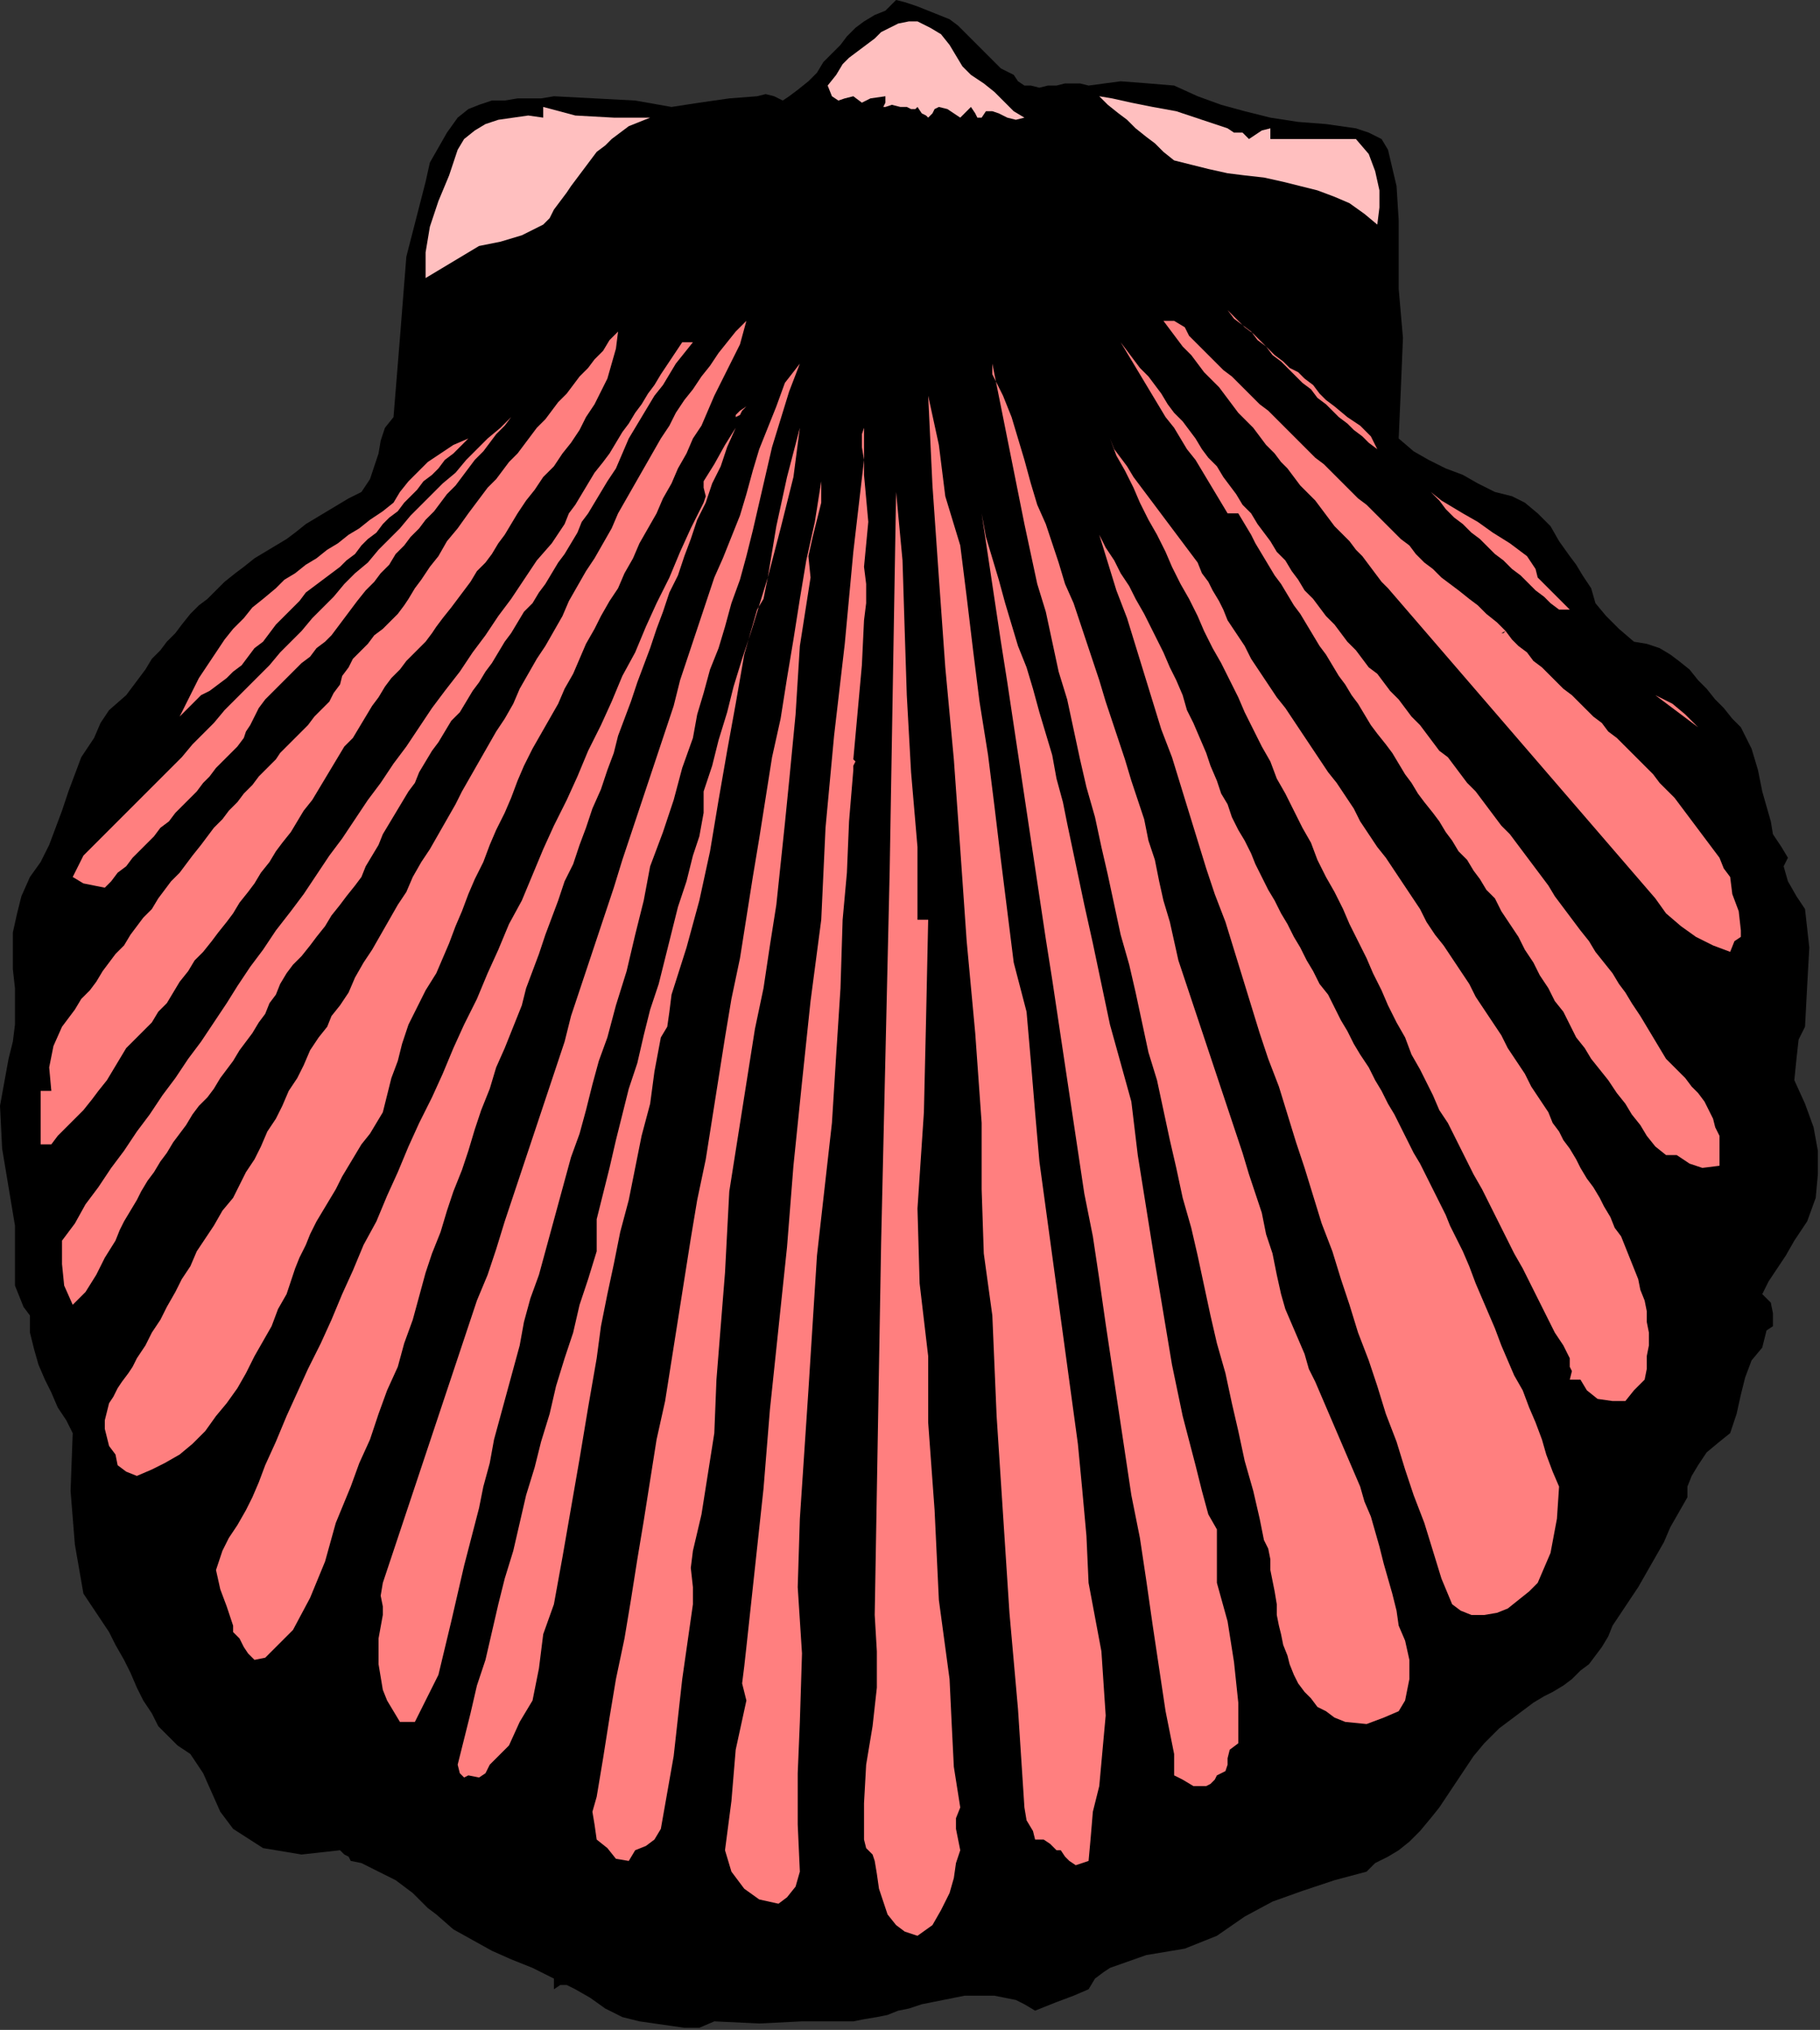 <?xml version="1.0" encoding="UTF-8" standalone="no"?>
<svg
   xmlns:dc="http://purl.org/dc/elements/1.1/"
   xmlns:cc="http://creativecommons.org/ns#"
   xmlns:rdf="http://www.w3.org/1999/02/22-rdf-syntax-ns#"
   xmlns:svg="http://www.w3.org/2000/svg"
   xmlns="http://www.w3.org/2000/svg"
   xmlns:sodipodi="http://sodipodi.sourceforge.net/DTD/sodipodi-0.dtd"
   xmlns:inkscape="http://www.inkscape.org/namespaces/inkscape"
   version="1.0"
   width="144.103mm"
   height="160.697mm"
   id="svg69"
   sodipodi:docname="ANSSG073.WMF">
  <rect width="100%" height="100%" fill="#333333" stroke="none"/>
  <sodipodi:namedview
     pagecolor="#ffffff"
     bordercolor="#666666"
     borderopacity="1"
     objecttolerance="10"
     gridtolerance="10"
     guidetolerance="10"
     inkscape:pageopacity="0"
     inkscape:pageshadow="2"
     inkscape:window-width="640"
     inkscape:window-height="480"
     id="namedview71" />
  <defs
     id="defs3">
    <pattern
       id="WMFhbasepattern"
       patternUnits="userSpaceOnUse"
       width="6"
       height="6"
       x="0"
       y="0" />
  </defs>
  <path
     style="fill:#000000;fill-rule:evenodd;fill-opacity:1;stroke:none;"
     d="  M 277.76,3.2   L 277.76,3.2   L 280.96,4.48   L 284.16,5.76   L 286.72,7.68   L 289.28,10.24   L 291.84,12.8   L 294.4,15.36   L 296.96,17.92   L 299.52,20.48   L 303.36,22.4   L 303.36,22.4   L 304.64,24.32   L 306.56,25.6   L 308.48,25.6   L 311.04,26.24   L 313.6,25.6   L 316.16,25.6   L 318.72,24.96   L 321.28,24.96   L 323.2,24.96   L 325.76,25.6   L 325.76,25.6   L 335.36,24.32   L 343.68,24.96   L 351.36,25.6   L 351.36,25.6   L 358.4,28.8   L 365.44,31.36   L 372.48,33.28   L 380.16,35.2   L 380.16,35.2   L 388.48,36.48   L 396.8,37.12   L 405.76,38.4   L 405.76,38.4   L 409.6,39.68   L 413.44,41.6   L 415.36,44.8   L 415.36,44.8   L 417.92,55.68   L 418.56,65.92   L 418.56,76.8   L 418.56,86.4   L 418.56,86.4   L 419.84,101.12   L 419.2,116.48   L 418.56,131.2   L 418.56,131.2   L 423.04,135.04   L 427.52,137.6   L 432.64,140.16   L 437.76,142.08   L 442.24,144.64   L 447.36,147.2   L 447.36,147.2   L 452.48,148.48   L 456.32,150.4   L 460.16,153.6   L 464,157.44   L 466.56,161.92   L 469.76,166.4   L 469.76,166.4   L 471.68,168.96   L 473.6,172.16   L 476.16,176   L 476.16,176   L 477.44,180.48   L 480.64,184.32   L 484.48,188.16   L 488.96,192   L 488.96,192   L 492.8,192.64   L 496.64,193.92   L 499.84,195.84   L 502.4,197.76   L 505.6,200.32   L 508.16,203.52   L 510.72,206.08   L 513.28,209.28   L 515.84,211.84   L 518.4,215.04   L 520.96,217.6   L 520.96,217.6   L 524.16,224   L 526.08,230.4   L 527.36,236.8   L 527.36,236.8   L 528.64,241.28   L 529.92,245.76   L 530.56,249.6   L 530.56,249.6   L 533.12,253.44   L 535.04,256.64   L 533.76,259.2   L 533.76,259.2   L 535.04,263.68   L 537.6,268.16   L 540.16,272   L 540.16,272   L 541.44,283.52   L 540.8,295.04   L 540.16,307.2   L 540.16,307.2   L 538.24,311.04   L 537.6,316.8   L 536.96,323.2   L 536.96,323.2   L 540.16,330.24   L 542.72,337.28   L 544,344.32   L 544,351.36   L 543.36,358.4   L 540.8,365.44   L 536.96,371.2   L 536.96,371.2   L 534.4,375.68   L 531.84,379.52   L 529.28,383.36   L 527.36,387.2   L 527.36,387.2   L 529.92,389.76   L 530.56,392.96   L 530.56,396.8   L 530.56,396.8   L 528.64,398.08   L 528,400.64   L 527.36,403.2   L 527.36,403.2   L 524.16,407.04   L 522.24,412.16   L 520.96,417.28   L 519.68,423.04   L 517.76,428.8   L 517.76,428.8   L 514.56,431.36   L 510.72,434.56   L 508.16,438.4   L 508.16,438.4   L 506.24,441.6   L 504.96,444.8   L 504.96,448   L 504.96,448   L 504.96,448   L 502.4,452.48   L 499.84,456.96   L 497.92,461.44   L 495.36,465.92   L 492.8,470.4   L 490.24,474.88   L 487.68,478.72   L 485.12,482.56   L 482.56,486.4   L 482.56,486.4   L 481.28,489.6   L 479.36,492.8   L 477.44,495.36   L 475.52,497.92   L 472.96,499.84   L 470.4,502.4   L 467.84,504.32   L 464.64,506.24   L 462.08,507.52   L 458.88,509.44   L 456.32,511.36   L 453.76,513.28   L 451.2,515.2   L 448.64,517.12   L 446.08,519.68   L 444.16,521.6   L 444.16,521.6   L 440.96,525.44   L 438.4,529.28   L 435.84,533.12   L 433.28,536.96   L 430.72,540.8   L 428.16,544   L 424.96,547.84   L 421.76,551.04   L 418.56,553.6   L 418.56,553.6   L 415.36,555.52   L 411.52,557.44   L 408.96,560   L 408.96,560   L 399.36,562.56   L 389.76,565.76   L 380.8,568.96   L 372.48,573.44   L 364.16,579.2   L 364.16,579.2   L 354.56,583.04   L 343.04,584.96   L 332.16,588.8   L 332.16,588.8   L 330.24,590.08   L 327.68,592   L 325.76,595.2   L 325.76,595.2   L 321.28,597.12   L 316.16,599.04   L 309.76,601.6   L 309.76,601.6   L 306.56,599.68   L 304,598.4   L 300.8,597.76   L 297.6,597.12   L 295.04,597.12   L 291.84,597.12   L 288.64,597.12   L 285.44,597.76   L 282.24,598.4   L 279.04,599.04   L 275.84,599.68   L 272,600.96   L 268.8,601.6   L 265.6,602.88   L 262.4,603.52   L 258.56,604.16   L 255.36,604.8   L 252.16,604.8   L 252.16,604.8   L 240,604.8   L 227.2,605.44   L 213.76,604.8   L 213.76,604.8   L 209.28,606.72   L 204.8,606.72   L 200.32,606.08   L 195.84,605.44   L 191.36,604.8   L 191.36,604.8   L 186.24,603.52   L 181.12,600.96   L 176.64,597.76   L 172.16,595.2   L 172.16,595.2   L 169.6,593.92   L 167.68,593.92   L 165.76,595.2   L 165.76,595.2   L 165.76,592   L 159.36,588.8   L 152.96,586.24   L 147.2,583.68   L 141.44,580.48   L 135.68,577.28   L 130.56,572.8   L 130.56,572.8   L 128,570.88   L 126.08,568.96   L 123.52,566.4   L 120.96,564.48   L 118.4,562.56   L 115.84,561.28   L 113.28,560   L 110.72,558.72   L 108.16,557.44   L 104.96,556.8   L 104.96,556.8   L 104.32,555.52   L 103.04,554.88   L 101.76,553.6   L 101.76,553.6   L 90.24,554.88   L 78.72,552.96   L 69.76,547.2   L 69.76,547.2   L 65.92,542.08   L 63.36,536.32   L 60.8,530.56   L 56.96,524.8   L 56.96,524.8   L 53.12,522.24   L 50.56,519.68   L 47.36,516.48   L 45.44,512.64   L 42.88,508.8   L 40.96,504.96   L 39.04,500.48   L 37.12,496.64   L 34.56,492.16   L 32.64,488.32   L 30.08,484.48   L 27.52,480.64   L 24.96,476.8   L 24.96,476.8   L 22.4,462.08   L 21.12,446.08   L 21.76,428.8   L 21.76,428.8   L 19.84,424.96   L 17.28,421.12   L 15.36,416.64   L 13.44,412.8   L 11.52,408.32   L 10.24,403.84   L 8.96,398.72   L 8.96,393.6   L 8.96,393.6   L 7.04,391.04   L 5.76,387.84   L 4.48,384.64   L 4.48,381.44   L 4.48,377.6   L 4.48,374.4   L 4.48,370.56   L 4.48,366.72   L 3.84,362.88   L 3.2,359.04   L 2.56,355.2   L 2.56,355.2   L 0.64,343.68   L 0,330.88   L 2.56,316.8   L 2.56,316.8   L 3.84,311.68   L 4.48,306.56   L 4.48,300.8   L 4.48,295.68   L 3.84,289.92   L 3.84,284.16   L 3.84,279.04   L 5.12,273.28   L 6.4,268.16   L 8.96,262.4   L 8.96,262.4   L 12.16,257.92   L 14.72,252.8   L 16.64,247.68   L 18.56,242.56   L 20.48,236.8   L 22.4,231.68   L 24.32,226.56   L 28.16,220.8   L 28.16,220.8   L 30.08,216.32   L 32.64,212.48   L 37.76,208   L 37.76,208   L 39.68,205.44   L 41.6,202.88   L 43.52,200.32   L 45.44,197.12   L 48,194.56   L 49.92,192   L 52.48,189.44   L 54.4,186.88   L 56.96,183.68   L 59.52,181.12   L 62.08,179.2   L 64.64,176.64   L 67.2,174.08   L 70.4,171.52   L 72.96,169.6   L 76.16,167.04   L 79.36,165.12   L 82.56,163.2   L 82.56,163.2   L 85.76,161.28   L 88.32,159.36   L 91.52,156.8   L 94.72,154.88   L 97.92,152.96   L 101.12,151.04   L 104.32,149.12   L 108.16,147.2   L 108.16,147.2   L 110.72,143.36   L 112,139.52   L 113.28,135.68   L 113.92,131.84   L 115.2,128   L 117.76,124.8   L 117.76,124.8   L 119.68,101.12   L 121.6,76.8   L 127.36,54.4   L 127.36,54.4   L 128.64,48.64   L 131.2,44.16   L 133.76,39.68   L 136.96,35.2   L 136.96,35.2   L 140.16,32.64   L 143.36,31.36   L 147.2,30.08   L 151.04,30.08   L 154.88,29.44   L 158.72,29.44   L 161.92,29.44   L 165.76,28.8   L 165.76,28.8   L 177.92,29.44   L 190.08,30.08   L 200.96,32   L 200.96,32   L 209.28,30.72   L 218.24,29.44   L 226.56,28.8   L 226.56,28.8   L 229.12,28.16   L 231.68,28.8   L 234.24,30.08   L 236.16,28.8   L 236.16,28.8   L 238.72,26.88   L 241.92,24.32   L 244.48,21.76   L 246.4,18.56   L 248.96,16   L 251.52,13.44   L 253.44,10.88   L 256,8.32   L 258.56,6.4   L 261.76,4.48   L 264.96,3.2   L 264.96,3.2   L 268.16,0   L 270.72,0.64   L 274.56,1.92   L 277.76,3.2  z "
     id="path5" />
  <path
     style="fill:#ffbfbf;fill-rule:evenodd;fill-opacity:1;stroke:none;"
     d="  M 290.56,22.4   L 294.4,24.96   L 297.6,27.52   L 300.16,30.08   L 303.36,33.28   L 306.56,35.2   L 306.56,35.2   L 304,35.84   L 301.44,35.2   L 298.88,33.92   L 296.96,33.28   L 295.04,33.28   L 293.76,35.2   L 293.76,35.2   L 292.48,35.2   L 291.84,33.92   L 290.56,32   L 290.56,32   L 287.36,35.2   L 285.44,33.92   L 283.52,32.64   L 280.96,32   L 280.96,32   L 279.68,32.64   L 279.04,33.92   L 277.76,35.2   L 277.76,35.2   L 277.12,34.56   L 275.84,33.92   L 274.56,32   L 274.56,32   L 273.92,32.64   L 272.64,32.64   L 271.36,32   L 271.36,32   L 269.44,32   L 266.88,31.36   L 264.96,32   L 264.96,32   L 264.32,32   L 264.96,30.72   L 264.96,28.8   L 264.96,28.8   L 260.48,29.44   L 257.92,30.72   L 255.36,28.8   L 255.36,28.8   L 252.8,29.44   L 250.88,30.08   L 248.96,28.8   L 248.96,28.8   L 247.68,25.6   L 250.24,22.4   L 252.16,19.2   L 252.16,19.2   L 254.08,17.28   L 256.64,15.36   L 259.2,13.44   L 261.76,11.52   L 263.68,9.6   L 266.24,8.32   L 268.8,7.04   L 272,6.4   L 274.56,6.4   L 274.56,6.4   L 278.4,8.32   L 281.6,10.24   L 284.16,13.44   L 286.08,16.64   L 288,19.84   L 290.56,22.4  z "
     id="path7" />
  <path
     style="fill:#ffbfbf;fill-rule:evenodd;fill-opacity:1;stroke:none;"
     d="  M 344.96,32   L 352,33.28   L 359.68,35.84   L 367.36,38.4   L 367.36,38.4   L 369.28,39.68   L 371.84,39.68   L 373.76,41.6   L 373.76,41.6   L 375.68,40.32   L 377.6,39.04   L 380.16,38.4   L 380.16,38.4   L 380.16,41.6   L 387.2,41.6   L 396.16,41.6   L 405.76,41.6   L 405.76,41.6   L 409.6,46.08   L 411.52,51.2   L 412.8,56.96   L 412.8,62.08   L 412.16,67.2   L 412.16,67.2   L 408.32,64   L 403.84,60.8   L 399.36,58.88   L 394.24,56.96   L 389.12,55.68   L 384,54.4   L 378.24,53.12   L 372.48,52.48   L 367.36,51.84   L 361.6,50.56   L 356.48,49.28   L 351.36,48   L 351.36,48   L 348.16,45.44   L 345.6,42.88   L 343.04,40.96   L 339.84,38.4   L 337.28,35.84   L 334.72,33.92   L 331.52,31.36   L 328.96,28.8   L 328.96,28.8   L 332.8,29.44   L 338.56,30.72   L 344.96,32   L 344.96,32   L 344.96,32  z "
     id="path9" />
  <path
     style="fill:#ffbfbf;fill-rule:evenodd;fill-opacity:1;stroke:none;"
     d="  M 194.56,35.2   L 194.56,35.2   L 191.36,36.48   L 188.16,37.76   L 185.6,39.68   L 183.04,41.6   L 181.12,43.52   L 178.56,45.44   L 176.64,48   L 174.72,50.56   L 172.8,53.12   L 170.88,55.68   L 169.6,57.6   L 167.68,60.16   L 165.76,62.72   L 164.48,65.28   L 162.56,67.2   L 162.56,67.2   L 156.16,70.4   L 149.76,72.32   L 143.36,73.6   L 143.36,73.6   L 127.36,83.2   L 127.36,75.52   L 128.64,67.84   L 131.2,60.16   L 134.4,52.48   L 136.96,44.8   L 136.96,44.8   L 138.88,41.6   L 142.08,39.04   L 145.28,37.12   L 149.12,35.84   L 153.6,35.2   L 158.08,34.56   L 162.56,35.2   L 162.56,35.2   L 162.56,32   L 172.16,34.56   L 183.68,35.2   L 194.56,35.2  z "
     id="path11" />
  <path
     style="fill:#ff7f7f;fill-rule:evenodd;fill-opacity:1;stroke:none;"
     d="  M 392.96,115.2   L 394.88,117.76   L 396.8,119.68   L 399.36,121.6   L 399.36,121.6   L 403.2,124.8   L 407.04,127.36   L 410.24,130.56   L 412.16,134.4   L 412.16,134.4   L 409.6,132.48   L 407.68,130.56   L 405.12,128.64   L 403.2,126.72   L 400.64,124.8   L 398.72,122.88   L 396.8,120.96   L 394.24,119.04   L 392.32,116.48   L 389.76,114.56   L 387.84,112.64   L 385.28,110.08   L 383.36,108.16   L 380.8,106.24   L 378.88,103.68   L 376.32,101.76   L 374.4,99.2   L 371.84,97.28   L 369.28,95.36   L 367.36,92.8   L 367.36,92.8   L 369.92,95.36   L 372.48,97.92   L 375.04,99.84   L 376.96,101.76   L 379.52,104.32   L 381.44,106.24   L 384,108.16   L 385.92,110.08   L 388.48,111.36   L 390.4,113.28   L 392.96,115.2  z "
     id="path13" />
  <path
     style="fill:#ff7f7f;fill-rule:evenodd;fill-opacity:1;stroke:none;"
     d="  M 213.76,118.4   L 211.84,122.88   L 209.92,127.36   L 207.36,131.2   L 205.44,135.68   L 202.88,140.16   L 200.96,144.64   L 198.4,149.12   L 196.48,153.6   L 193.92,158.08   L 191.36,162.56   L 189.44,167.04   L 186.88,171.52   L 184.96,176   L 184.96,176   L 182.4,179.84   L 179.84,184.32   L 177.92,188.16   L 175.36,192.64   L 173.44,197.12   L 171.52,201.6   L 168.96,206.08   L 167.04,210.56   L 164.48,215.04   L 161.92,219.52   L 159.36,224   L 159.36,224   L 156.8,229.12   L 154.88,233.6   L 152.96,238.72   L 151.04,243.2   L 148.48,248.32   L 146.56,252.8   L 144.64,257.92   L 142.08,263.04   L 140.16,267.52   L 138.24,272.64   L 136.32,277.12   L 134.4,282.24   L 132.48,286.72   L 130.56,291.2   L 130.56,291.2   L 127.36,296.32   L 124.8,301.44   L 122.24,306.56   L 120.32,312.32   L 119.04,317.44   L 117.12,322.56   L 115.84,327.68   L 114.56,332.8   L 114.56,332.8   L 112.64,336   L 110.72,339.2   L 108.16,342.4   L 106.24,345.6   L 104.32,348.8   L 102.4,352   L 100.48,355.84   L 98.56,359.04   L 96.64,362.24   L 94.72,365.44   L 92.8,369.28   L 91.52,372.48   L 89.6,376.32   L 88.32,379.52   L 87.04,383.36   L 85.76,387.2   L 85.76,387.2   L 83.2,391.68   L 81.28,396.8   L 78.72,401.28   L 76.16,405.76   L 73.6,410.88   L 71.04,415.36   L 67.84,419.84   L 64.64,423.68   L 61.44,428.16   L 57.6,432   L 53.76,435.2   L 53.76,435.2   L 49.28,437.76   L 45.44,439.68   L 40.96,441.6   L 40.96,441.6   L 37.76,440.32   L 35.2,438.4   L 34.56,435.2   L 34.56,435.2   L 32.64,432.64   L 32,430.08   L 31.36,427.52   L 31.36,424.96   L 32,422.4   L 32.64,419.84   L 33.92,417.92   L 35.2,415.36   L 36.48,413.44   L 38.4,410.88   L 39.68,408.96   L 40.96,406.4   L 40.96,406.4   L 43.52,402.56   L 45.44,398.72   L 48,394.88   L 49.92,391.04   L 52.48,386.56   L 54.4,382.72   L 56.96,378.88   L 58.88,374.4   L 61.44,370.56   L 64,366.72   L 66.56,362.24   L 69.76,358.4   L 69.76,358.4   L 71.68,354.56   L 73.6,350.72   L 76.16,346.88   L 78.08,343.04   L 80,338.56   L 82.56,334.72   L 84.48,330.88   L 86.4,326.4   L 88.96,322.56   L 90.88,318.72   L 92.8,314.24   L 95.36,310.4   L 95.36,310.4   L 97.92,307.2   L 99.2,304   L 101.76,300.8   L 101.76,300.8   L 104.32,296.96   L 106.24,292.48   L 108.8,288   L 111.36,284.16   L 113.92,279.68   L 116.48,275.2   L 119.04,270.72   L 121.6,266.88   L 123.52,262.4   L 126.08,257.92   L 128.64,254.08   L 131.2,249.6   L 133.76,245.12   L 136.32,240.64   L 138.24,236.8   L 140.8,232.32   L 143.36,227.84   L 145.92,223.36   L 148.48,218.88   L 151.04,215.04   L 153.6,210.56   L 155.52,206.08   L 158.08,201.6   L 160.64,197.12   L 163.2,193.28   L 165.76,188.8   L 168.32,184.32   L 170.24,179.84   L 172.8,175.36   L 175.36,170.88   L 177.92,167.04   L 180.48,162.56   L 183.04,158.08   L 184.96,153.6   L 187.52,149.12   L 190.08,144.64   L 192.64,140.16   L 195.2,135.68   L 197.76,131.2   L 197.76,131.2   L 200.32,127.36   L 202.24,123.52   L 204.8,119.68   L 207.36,116.48   L 209.92,112.64   L 212.48,109.44   L 215.04,105.6   L 217.6,102.4   L 220.16,99.2   L 223.36,96   L 223.36,96   L 221.44,103.04   L 217.6,110.72   L 213.76,118.4  z "
     id="path15" />
  <path
     style="fill:#ff7f7f;fill-rule:evenodd;fill-opacity:1;stroke:none;"
     d="  M 421.76,163.2   L 423.68,165.76   L 426.24,168.32   L 428.8,170.24   L 431.36,172.8   L 433.92,174.72   L 436.48,176.64   L 439.68,179.2   L 442.24,181.12   L 444.8,183.68   L 448,186.24   L 450.56,188.8   L 450.56,188.8   L 449.92,189.44   L 449.28,189.44   L 450.56,188.8   L 450.56,188.8   L 452.48,191.36   L 454.4,193.28   L 456.96,195.2   L 458.88,197.76   L 461.44,199.68   L 463.36,201.6   L 465.92,204.16   L 467.84,206.08   L 470.4,208   L 472.32,209.92   L 474.88,212.48   L 476.8,214.4   L 479.36,216.32   L 481.28,218.88   L 483.84,220.8   L 485.76,222.72   L 488.32,225.28   L 490.24,227.2   L 492.8,229.76   L 494.72,231.68   L 496.64,234.24   L 499.2,236.8   L 501.12,238.72   L 503.04,241.28   L 504.96,243.84   L 506.88,246.4   L 508.8,248.96   L 510.72,251.52   L 512.64,254.08   L 514.56,256.64   L 515.84,259.84   L 517.76,262.4   L 517.76,262.4   L 518.4,267.52   L 520.32,272.64   L 520.96,278.4   L 520.96,278.4   L 520.96,280.32   L 519.04,281.6   L 517.76,284.8   L 517.76,284.8   L 512.64,282.88   L 507.52,280.32   L 503.04,277.12   L 498.56,273.28   L 495.36,268.8   L 495.36,268.8   L 415.36,176   L 413.44,174.08   L 411.52,171.52   L 409.6,168.96   L 407.68,166.4   L 405.76,164.48   L 403.84,161.92   L 401.28,159.36   L 399.36,157.44   L 397.44,154.88   L 395.52,152.32   L 393.6,149.76   L 391.68,147.84   L 389.12,145.28   L 387.2,142.72   L 385.28,140.16   L 383.36,138.24   L 381.44,135.68   L 378.88,133.12   L 376.96,130.56   L 375.04,128   L 373.12,126.08   L 370.56,123.52   L 368.64,120.96   L 366.72,118.4   L 364.8,115.84   L 362.24,113.28   L 360.32,111.36   L 358.4,108.8   L 356.48,106.24   L 353.92,103.68   L 352,101.12   L 350.08,98.56   L 348.16,96   L 348.16,96   L 351.36,96   L 354.56,97.92   L 355.84,100.48   L 357.76,102.4   L 357.76,102.4   L 359.68,104.32   L 362.24,106.88   L 364.16,108.8   L 366.08,110.72   L 368.64,112.64   L 370.56,114.56   L 373.12,117.12   L 375.04,119.04   L 376.96,120.96   L 379.52,122.88   L 381.44,124.8   L 383.36,126.72   L 385.28,128.64   L 387.84,131.2   L 389.76,133.12   L 391.68,135.04   L 393.6,136.96   L 396.16,138.88   L 398.08,140.8   L 400,142.72   L 402.56,145.28   L 404.48,147.2   L 406.4,149.12   L 408.96,151.04   L 410.88,152.96   L 412.8,154.88   L 415.36,157.44   L 417.28,159.36   L 419.2,161.28   L 421.76,163.2  z "
     id="path17" />
  <path
     style="fill:#ff7f7f;fill-rule:evenodd;fill-opacity:1;stroke:none;"
     d="  M 152.96,156.8   L 151.04,160   L 149.12,162.56   L 147.2,165.76   L 145.28,168.32   L 142.72,170.88   L 140.8,174.08   L 138.88,176.64   L 136.96,179.2   L 135.04,181.76   L 132.48,184.96   L 130.56,187.52   L 129.28,189.44   L 127.36,192   L 127.36,192   L 124.16,195.2   L 121.6,197.76   L 119.68,200.32   L 117.12,202.88   L 115.2,205.44   L 113.28,208.64   L 111.36,211.2   L 111.36,211.2   L 109.44,214.4   L 107.52,217.6   L 105.6,220.8   L 103.04,223.36   L 101.12,226.56   L 99.2,229.76   L 97.28,232.96   L 95.36,236.16   L 93.44,239.36   L 90.88,242.56   L 88.96,245.76   L 87.04,248.96   L 84.48,252.16   L 82.56,254.72   L 80.64,257.92   L 78.08,261.12   L 76.16,264.32   L 74.24,266.88   L 71.68,270.08   L 69.76,273.28   L 67.84,275.84   L 65.28,279.04   L 63.36,281.6   L 63.36,281.6   L 60.8,284.8   L 58.24,287.36   L 56.32,290.56   L 53.76,293.76   L 51.84,296.96   L 49.92,300.16   L 47.36,302.72   L 45.44,305.92   L 42.88,308.48   L 40.32,311.04   L 37.76,313.6   L 37.76,313.6   L 35.84,316.8   L 33.92,320   L 32,323.2   L 29.44,326.4   L 27.52,328.96   L 24.96,332.16   L 22.4,334.72   L 19.84,337.28   L 17.28,339.84   L 15.36,342.4   L 15.36,342.4   L 12.16,342.4   L 12.16,326.4   L 15.36,326.4   L 14.72,319.36   L 16,312.96   L 18.56,307.2   L 18.56,307.2   L 20.48,304.64   L 22.4,302.08   L 24.32,298.88   L 26.88,296.32   L 28.8,293.76   L 30.72,290.56   L 32.64,288   L 34.56,285.44   L 37.12,282.88   L 39.04,279.68   L 40.96,277.12   L 42.88,274.56   L 45.44,272   L 47.36,268.8   L 49.28,266.24   L 51.2,263.68   L 53.76,261.12   L 55.68,258.56   L 57.6,256   L 60.16,252.8   L 62.08,250.24   L 64,247.68   L 66.56,245.12   L 68.48,242.56   L 71.04,240   L 72.96,237.44   L 75.52,234.88   L 77.44,232.32   L 80,229.76   L 82.56,227.2   L 82.56,227.2   L 83.84,225.28   L 85.76,223.36   L 87.68,221.44   L 90.24,218.88   L 92.16,216.96   L 94.08,214.4   L 96.64,211.84   L 98.56,209.92   L 99.84,207.36   L 101.76,204.8   L 101.76,204.8   L 102.4,202.24   L 104.32,199.68   L 105.6,197.12   L 108.16,194.56   L 110.08,192.64   L 112,190.08   L 114.56,188.16   L 116.48,186.24   L 119.04,183.68   L 120.96,181.12   L 122.24,179.2   L 124.16,176   L 124.16,176   L 126.08,173.44   L 128.64,169.6   L 131.2,166.4   L 133.76,161.92   L 136.96,158.08   L 140.16,153.6   L 140.16,153.6   L 142.08,151.04   L 144,148.48   L 145.92,145.92   L 148.48,143.36   L 150.4,140.8   L 152.32,138.24   L 154.88,135.68   L 156.8,133.12   L 158.72,130.56   L 160.64,128   L 163.2,125.44   L 165.12,122.88   L 167.04,120.32   L 169.6,117.76   L 171.52,115.2   L 173.44,112.64   L 176,110.08   L 177.92,107.52   L 180.48,104.96   L 182.4,101.76   L 184.96,99.2   L 184.96,99.2   L 184.32,104.32   L 183.04,108.8   L 181.76,113.28   L 179.84,117.12   L 177.92,120.96   L 175.36,124.8   L 173.44,128.64   L 170.88,132.48   L 168.32,135.68   L 165.76,139.52   L 162.56,142.72   L 160,146.56   L 157.44,149.76   L 154.88,153.6   L 152.96,156.8  z "
     id="path19" />
  <path
     style="fill:#ff7f7f;fill-rule:evenodd;fill-opacity:1;stroke:none;"
     d="  M 207.36,102.4   L 204.8,105.6   L 202.24,108.8   L 200.32,112   L 198.4,115.2   L 195.84,118.4   L 193.92,121.6   L 192,124.8   L 190.08,128   L 188.16,131.2   L 188.16,131.2   L 188.16,131.2   L 188.16,131.2   L 186.24,135.68   L 184.32,140.16   L 181.76,144   L 181.76,144   L 179.84,147.2   L 177.92,150.4   L 176,153.6   L 174.08,156.16   L 172.8,159.36   L 170.88,162.56   L 168.96,165.76   L 167.04,168.32   L 165.12,171.52   L 163.2,174.72   L 161.28,177.28   L 159.36,180.48   L 156.8,183.04   L 154.88,186.24   L 152.96,189.44   L 151.04,192   L 149.12,195.2   L 147.2,198.4   L 145.28,200.96   L 143.36,204.16   L 141.44,206.72   L 139.52,209.92   L 137.6,213.12   L 135.04,215.68   L 133.12,218.88   L 131.2,222.08   L 129.28,224.64   L 127.36,227.84   L 125.44,231.04   L 124.16,234.24   L 122.24,236.8   L 120.32,240   L 118.4,243.2   L 116.48,246.4   L 114.56,249.6   L 113.28,252.8   L 111.36,256   L 109.44,259.2   L 108.16,262.4   L 108.16,262.4   L 106.24,264.96   L 103.68,268.16   L 101.76,270.72   L 99.2,273.92   L 97.28,277.12   L 94.72,280.32   L 92.8,282.88   L 90.24,286.08   L 87.68,288.64   L 85.76,291.2   L 85.76,291.2   L 83.84,294.4   L 82.56,297.6   L 80.64,300.16   L 79.36,303.36   L 77.44,305.92   L 75.52,309.12   L 73.6,311.68   L 71.68,314.24   L 69.76,317.44   L 67.84,320   L 65.92,322.56   L 64,325.76   L 62.08,328.32   L 59.52,330.88   L 57.6,333.44   L 55.68,336.64   L 53.76,339.2   L 51.84,341.76   L 49.92,344.96   L 48,347.52   L 46.08,350.72   L 44.16,353.28   L 42.24,356.48   L 40.96,359.04   L 39.04,362.24   L 37.12,365.44   L 35.84,368   L 34.56,371.2   L 34.56,371.2   L 31.36,376.32   L 28.8,381.44   L 25.6,386.56   L 21.76,390.4   L 21.76,390.4   L 19.2,384.64   L 18.56,378.24   L 18.56,371.2   L 18.56,371.2   L 22.4,366.08   L 25.6,360.32   L 29.44,355.2   L 33.28,349.44   L 37.12,344.32   L 40.96,338.56   L 44.8,333.44   L 48.64,327.68   L 52.48,322.56   L 56.32,316.8   L 60.16,311.68   L 64,305.92   L 67.84,300.16   L 71.04,295.04   L 74.88,289.28   L 78.72,284.16   L 82.56,278.4   L 87.04,272.64   L 90.88,267.52   L 94.72,261.76   L 98.56,256   L 102.4,250.88   L 106.24,245.12   L 110.08,239.36   L 113.92,234.24   L 117.76,228.48   L 121.6,223.36   L 125.44,217.6   L 129.28,211.84   L 133.12,206.72   L 137.6,200.96   L 141.44,195.2   L 145.28,190.08   L 149.12,184.32   L 152.96,179.2   L 156.8,173.44   L 160.64,167.68   L 165.12,162.56   L 168.96,156.8   L 168.96,156.8   L 170.24,153.6   L 172.16,151.04   L 174.08,147.84   L 176,144.64   L 177.92,141.44   L 180.48,138.24   L 182.4,135.68   L 184.32,132.48   L 186.24,129.28   L 188.16,126.72   L 190.08,123.52   L 192,120.96   L 193.92,117.76   L 195.84,115.2   L 197.76,112   L 197.76,112   L 204.16,102.4   L 207.36,102.4  z "
     id="path21" />
  <path
     style="fill:#ff7f7f;fill-rule:evenodd;fill-opacity:1;stroke:none;"
     d="  M 392.96,179.2   L 394.88,181.76   L 396.8,184.32   L 399.36,186.88   L 401.28,189.44   L 403.2,192   L 405.76,194.56   L 407.68,197.12   L 409.6,199.68   L 412.16,201.6   L 414.08,204.16   L 416,206.72   L 418.56,209.28   L 420.48,211.84   L 422.4,214.4   L 424.96,216.96   L 426.88,219.52   L 428.8,222.08   L 430.72,224.64   L 433.28,226.56   L 435.2,229.12   L 437.12,231.68   L 439.04,234.24   L 441.6,236.8   L 443.52,239.36   L 445.44,241.92   L 447.36,244.48   L 449.28,247.04   L 451.84,249.6   L 453.76,252.16   L 455.68,254.72   L 457.6,257.28   L 459.52,259.84   L 461.44,262.4   L 463.36,264.96   L 465.28,268.16   L 467.2,270.72   L 469.12,273.28   L 471.04,275.84   L 472.96,278.4   L 472.96,278.4   L 475.52,281.6   L 477.44,284.8   L 480,288   L 482.56,291.2   L 484.48,294.4   L 486.4,296.96   L 488.32,300.16   L 490.88,304   L 492.8,307.2   L 494.72,310.4   L 496.64,313.6   L 498.56,316.8   L 498.56,316.8   L 500.48,318.72   L 502.4,320.64   L 504.32,322.56   L 506.24,325.12   L 508.16,327.04   L 510.08,329.6   L 511.36,332.16   L 512.64,334.72   L 513.28,337.28   L 514.56,339.84   L 514.56,343.04   L 514.56,346.24   L 514.56,348.8   L 514.56,348.8   L 509.44,349.44   L 505.6,348.16   L 501.76,345.6   L 501.76,345.6   L 501.12,345.6   L 499.84,345.6   L 498.56,345.6   L 498.56,345.6   L 495.36,343.04   L 492.8,339.84   L 490.88,336.64   L 488.32,333.44   L 486.4,330.24   L 483.84,327.04   L 481.28,323.2   L 478.72,320   L 476.16,316.8   L 476.16,316.8   L 474.24,313.6   L 471.68,310.4   L 469.76,306.56   L 467.84,302.72   L 465.28,299.52   L 463.36,295.68   L 460.8,291.84   L 458.88,288   L 456.32,284.16   L 454.4,280.32   L 451.84,276.48   L 449.28,272.64   L 447.36,268.8   L 447.36,268.8   L 447.36,268.8   L 444.8,266.24   L 442.88,263.04   L 440.96,260.48   L 439.04,257.28   L 436.48,254.72   L 434.56,251.52   L 432.64,248.96   L 430.72,245.76   L 428.8,243.2   L 426.24,240   L 424.32,237.44   L 422.4,234.24   L 420.48,231.68   L 418.56,228.48   L 416.64,225.28   L 414.72,222.72   L 412.16,219.52   L 410.24,216.96   L 408.32,213.76   L 406.4,210.56   L 404.48,208   L 402.56,204.8   L 400.64,202.24   L 398.72,199.04   L 396.8,195.84   L 394.88,193.28   L 392.96,190.08   L 391.04,186.88   L 389.12,183.68   L 387.2,181.12   L 385.28,177.92   L 383.36,174.72   L 381.44,172.16   L 379.52,168.96   L 377.6,165.76   L 375.68,162.56   L 374.4,160   L 372.48,156.8   L 370.56,153.6   L 370.56,153.6   L 367.36,153.6   L 365.44,150.4   L 363.52,147.2   L 361.6,144   L 359.68,140.8   L 357.76,137.6   L 355.2,134.4   L 353.28,131.2   L 351.36,128   L 348.8,124.8   L 346.88,121.6   L 344.96,118.4   L 343.04,115.2   L 341.12,112   L 339.2,108.8   L 337.28,105.6   L 335.36,102.4   L 335.36,102.4   L 335.36,102.4   L 337.28,104.96   L 339.2,107.52   L 341.12,110.08   L 343.68,112.64   L 345.6,115.2   L 347.52,117.76   L 349.44,120.96   L 351.36,123.52   L 353.92,126.08   L 355.84,128.64   L 357.76,131.2   L 359.68,134.4   L 361.6,136.96   L 364.16,139.52   L 366.08,142.72   L 368,145.28   L 369.92,147.84   L 371.84,151.04   L 374.4,153.6   L 376.32,156.8   L 378.24,159.36   L 380.16,161.92   L 382.08,165.12   L 384.64,167.68   L 386.56,170.88   L 388.48,173.44   L 390.4,176.64   L 392.96,179.2  z "
     id="path23" />
  <path
     style="fill:#ff7f7f;fill-rule:evenodd;fill-opacity:1;stroke:none;"
     d="  M 223.36,166.4   L 221.44,173.44   L 218.88,180.48   L 216.96,187.52   L 215.04,193.92   L 212.48,200.32   L 210.56,207.36   L 208.64,213.76   L 207.36,220.8   L 207.36,220.8   L 204.16,229.76   L 201.6,239.36   L 198.4,248.96   L 194.56,259.2   L 194.56,259.2   L 192.64,269.44   L 190.08,279.68   L 187.52,290.56   L 184.32,300.8   L 181.76,310.4   L 181.76,310.4   L 179.2,317.44   L 177.28,324.48   L 175.36,332.16   L 173.44,339.2   L 170.88,346.24   L 168.96,353.28   L 167.04,360.32   L 165.12,367.36   L 163.2,374.4   L 161.28,381.44   L 158.72,388.48   L 156.8,395.52   L 155.52,402.56   L 153.6,409.6   L 151.68,416.64   L 149.76,423.68   L 147.84,430.72   L 146.56,437.76   L 144.64,444.8   L 143.36,451.2   L 143.36,451.2   L 138.88,468.48   L 135.04,485.12   L 131.2,501.12   L 124.16,515.2   L 124.16,515.2   L 119.68,515.2   L 117.76,512   L 115.84,508.8   L 114.56,505.6   L 114.56,505.6   L 113.28,497.92   L 113.28,490.24   L 114.56,483.2   L 114.56,483.2   L 114.56,480.64   L 113.92,477.44   L 114.56,473.6   L 114.56,473.6   L 117.12,465.92   L 119.68,458.24   L 122.24,450.56   L 124.8,442.88   L 127.36,435.2   L 129.92,427.52   L 132.48,419.84   L 135.04,412.16   L 137.6,404.48   L 140.16,396.8   L 142.72,389.12   L 145.92,381.44   L 148.48,373.76   L 151.04,365.44   L 153.6,357.76   L 156.16,350.08   L 158.72,342.4   L 161.28,334.72   L 163.84,327.04   L 166.4,319.36   L 168.96,311.68   L 170.88,304   L 173.44,296.32   L 176,288.64   L 178.56,280.96   L 181.12,273.28   L 183.68,265.6   L 186.24,257.28   L 188.8,249.6   L 191.36,241.92   L 193.92,234.24   L 196.48,226.56   L 199.04,218.88   L 201.6,211.2   L 203.52,203.52   L 206.08,195.84   L 208.64,188.16   L 211.2,180.48   L 213.76,172.8   L 213.76,172.8   L 216.32,167.04   L 218.88,160.64   L 221.44,154.24   L 223.36,147.84   L 225.28,140.8   L 227.2,134.4   L 229.76,128   L 229.76,128   L 232.32,121.6   L 234.88,114.56   L 239.36,108.8   L 239.36,108.8   L 236.16,117.12   L 233.6,125.44   L 231.04,133.76   L 229.12,142.08   L 227.2,150.4   L 225.28,158.72   L 223.36,166.4  z "
     id="path25" />
  <path
     style="fill:#ff7f7f;fill-rule:evenodd;fill-opacity:1;stroke:none;"
     d="  M 296.96,112   L 300.16,118.4   L 302.72,124.8   L 304.64,131.2   L 306.56,137.6   L 308.48,144.64   L 310.4,151.04   L 312.96,156.8   L 312.96,156.8   L 314.88,162.56   L 316.8,168.32   L 318.72,174.72   L 321.28,180.48   L 323.2,186.24   L 325.12,192   L 327.04,197.76   L 328.96,203.52   L 330.88,209.92   L 332.8,215.68   L 334.72,221.44   L 336.64,227.2   L 338.56,233.6   L 340.48,239.36   L 342.4,245.12   L 343.68,251.52   L 345.6,257.28   L 346.88,263.68   L 348.16,269.44   L 350.08,275.84   L 351.36,281.6   L 351.36,281.6   L 352.64,287.36   L 354.56,293.12   L 356.48,298.88   L 358.4,304.64   L 360.32,310.4   L 362.24,316.16   L 364.16,321.92   L 366.08,327.68   L 368,333.44   L 369.92,339.2   L 371.84,344.96   L 373.76,351.36   L 375.68,357.12   L 377.6,362.88   L 378.88,369.28   L 380.8,375.04   L 382.08,381.44   L 383.36,387.2   L 383.36,387.2   L 384.64,391.68   L 386.56,396.16   L 388.48,400.64   L 390.4,405.12   L 391.68,409.6   L 393.6,413.44   L 395.52,417.92   L 397.44,422.4   L 399.36,426.88   L 401.28,431.36   L 403.2,435.84   L 405.12,440.32   L 407.04,444.8   L 408.32,449.28   L 410.24,453.76   L 411.52,458.24   L 412.8,462.72   L 414.08,467.84   L 415.36,472.32   L 416.64,476.8   L 417.92,481.92   L 418.56,486.4   L 418.56,486.4   L 420.48,490.88   L 421.76,496.64   L 421.76,502.4   L 421.76,502.4   L 421.12,505.6   L 420.48,508.8   L 418.56,512   L 418.56,512   L 414.08,513.92   L 408.96,515.84   L 402.56,515.2   L 402.56,515.2   L 399.36,513.92   L 396.8,512   L 394.24,510.72   L 392.32,508.16   L 390.4,506.24   L 388.48,503.68   L 387.2,501.12   L 385.92,497.92   L 385.28,495.36   L 384,492.16   L 383.36,488.96   L 382.72,486.4   L 382.08,483.2   L 382.08,480   L 381.44,476.16   L 380.8,472.96   L 380.16,469.76   L 380.16,466.56   L 379.52,463.36   L 378.24,460.8   L 377.6,457.6   L 376.96,454.4   L 376.96,454.4   L 375.04,446.08   L 372.48,437.12   L 370.56,428.16   L 368.64,419.84   L 366.72,410.88   L 364.16,401.92   L 362.24,393.6   L 360.32,384.64   L 358.4,375.68   L 356.48,367.36   L 353.92,358.4   L 352,349.44   L 350.08,341.12   L 348.16,332.16   L 346.24,323.2   L 343.68,314.88   L 341.76,305.92   L 339.84,296.96   L 337.92,288.64   L 335.36,279.68   L 333.44,270.72   L 331.52,261.76   L 329.6,253.44   L 327.68,244.48   L 325.12,235.52   L 323.2,227.2   L 321.28,218.24   L 319.36,209.28   L 316.8,200.96   L 314.88,192   L 312.96,183.04   L 310.4,174.72   L 308.48,165.76   L 306.56,156.8   L 306.56,156.8   L 296.96,108.8   L 296.96,109.44   L 296.96,110.72   L 296.96,112  z "
     id="path27" />
  <path
     style="fill:#ffffff;fill-rule:evenodd;fill-opacity:1;stroke:none;"
     d="  M 223.36,118.4   L 223.36,118.4   L 223.36,118.4  z "
     id="path29" />
  <path
     style="fill:#ff7f7f;fill-rule:evenodd;fill-opacity:1;stroke:none;"
     d="  M 287.36,163.2   L 289.28,178.56   L 291.2,194.56   L 293.12,209.92   L 295.68,225.92   L 297.6,241.28   L 299.52,257.28   L 301.44,272.64   L 303.36,288   L 303.36,288   L 307.2,302.72   L 308.48,317.44   L 309.76,332.8   L 309.76,332.8   L 311.04,347.52   L 312.96,361.6   L 314.88,375.68   L 316.8,389.76   L 318.72,403.84   L 320.64,417.92   L 322.56,432   L 323.84,445.44   L 325.12,459.52   L 325.76,473.6   L 325.76,473.6   L 329.6,494.08   L 330.88,513.28   L 328.96,534.4   L 328.96,534.4   L 327.04,542.08   L 326.4,549.76   L 325.76,556.8   L 325.76,556.8   L 321.92,558.08   L 320,556.8   L 318.72,555.52   L 317.44,553.6   L 316.16,553.6   L 316.16,553.6   L 314.24,551.68   L 312.32,550.4   L 309.76,550.4   L 309.76,550.4   L 309.12,547.84   L 307.2,544.64   L 306.56,540.8   L 306.56,540.8   L 306.56,540.8   L 304.64,511.36   L 302.08,482.56   L 300.16,453.12   L 298.24,423.68   L 296.96,393.6   L 296.96,393.6   L 294.4,375.04   L 293.76,355.84   L 293.76,336   L 293.76,336   L 291.84,309.12   L 289.28,281.6   L 287.36,254.08   L 285.44,227.2   L 282.88,199.68   L 280.96,172.8   L 279.04,145.28   L 277.76,118.4   L 277.76,118.4   L 280.96,133.12   L 282.88,148.48   L 287.36,163.2  z "
     id="path31" />
  <path
     style="fill:#ff7f7f;fill-rule:evenodd;fill-opacity:1;stroke:none;"
     d="  M 220.16,124.8   L 220.16,124.16   L 221.44,122.88   L 223.36,121.6   L 223.36,121.6   L 222.08,122.88   L 221.44,124.16   L 220.16,124.8  z "
     id="path33" />
  <path
     style="fill:#ff7f7f;fill-rule:evenodd;fill-opacity:1;stroke:none;"
     d="  M 104.96,182.4   L 103.04,184.96   L 101.12,187.52   L 99.2,190.08   L 97.28,192   L 94.72,193.92   L 92.8,196.48   L 90.24,198.4   L 88.32,200.32   L 85.76,202.88   L 83.84,204.8   L 81.28,207.36   L 79.36,209.28   L 77.44,211.84   L 76.16,214.4   L 76.16,214.4   L 74.88,216.96   L 73.6,218.88   L 72.96,220.8   L 72.96,220.8   L 71.04,223.36   L 69.12,225.28   L 66.56,227.84   L 64.64,229.76   L 62.72,232.32   L 60.8,234.24   L 58.88,236.8   L 56.96,238.72   L 54.4,241.28   L 52.48,243.2   L 50.56,245.76   L 48,247.68   L 46.08,250.24   L 44.16,252.16   L 41.6,254.72   L 39.68,256.64   L 37.76,259.2   L 35.2,261.12   L 33.28,263.68   L 31.36,265.6   L 31.36,265.6   L 28.16,264.96   L 24.96,264.32   L 21.76,262.4   L 21.76,262.4   L 24.96,256   L 28.16,252.8   L 31.36,249.6   L 34.56,246.4   L 37.76,243.2   L 40.96,240   L 44.8,236.16   L 48,232.96   L 51.2,229.76   L 54.4,226.56   L 57.6,222.72   L 60.8,219.52   L 64,216.32   L 67.2,212.48   L 70.4,209.28   L 73.6,206.08   L 77.44,202.24   L 80.64,199.04   L 83.84,195.2   L 87.04,192   L 90.24,188.8   L 93.44,184.96   L 96.64,181.76   L 99.84,178.56   L 103.04,174.72   L 106.24,171.52   L 110.08,168.32   L 113.28,164.48   L 116.48,161.28   L 119.68,158.08   L 122.88,154.24   L 126.08,151.04   L 129.28,147.84   L 132.48,144.64   L 136.32,141.44   L 139.52,137.6   L 142.72,134.4   L 145.92,131.2   L 149.76,128   L 152.96,124.8   L 152.96,124.8   L 151.04,127.36   L 148.48,129.92   L 146.56,132.48   L 144.64,135.04   L 142.08,137.6   L 140.16,140.16   L 138.24,142.72   L 136.32,145.28   L 133.76,147.84   L 131.84,150.4   L 129.92,152.96   L 127.36,155.52   L 125.44,158.08   L 122.88,160.64   L 120.96,163.2   L 118.4,165.76   L 116.48,168.96   L 113.92,171.52   L 112,174.08   L 109.44,176.64   L 106.88,179.84   L 104.96,182.4  z "
     id="path35" />
  <path
     style="fill:#ff7f7f;fill-rule:evenodd;fill-opacity:1;stroke:none;"
     d="  M 229.76,172.8   L 229.76,172.8   L 232.32,157.44   L 235.52,142.72   L 239.36,128   L 239.36,128   L 237.44,142.72   L 233.6,158.08   L 229.76,172.8  z "
     id="path37" />
  <path
     style="fill:#ff7f7f;fill-rule:evenodd;fill-opacity:1;stroke:none;"
     d="  M 258.56,169.6   L 259.2,174.72   L 259.2,180.48   L 258.56,185.6   L 258.56,185.6   L 257.92,199.04   L 256.64,213.12   L 255.36,227.2   L 255.36,227.2   L 256,227.84   L 255.36,229.12   L 255.36,230.4   L 255.36,230.4   L 254.08,245.76   L 253.44,261.12   L 252.16,275.2   L 252.16,275.2   L 252.16,275.2   L 251.52,295.68   L 250.24,315.52   L 248.96,336   L 248.96,336   L 244.48,375.68   L 241.92,416   L 239.36,454.4   L 239.36,454.4   L 238.72,474.88   L 240,494.72   L 239.36,515.2   L 239.36,515.2   L 238.72,530.56   L 238.72,545.92   L 239.36,560   L 239.36,560   L 238.08,564.48   L 235.52,567.68   L 232.96,569.6   L 232.96,569.6   L 227.2,568.32   L 222.72,565.12   L 218.88,560   L 216.96,553.6   L 216.96,553.6   L 218.88,538.88   L 220.16,523.52   L 223.36,508.8   L 223.36,508.8   L 222.08,503.68   L 222.72,498.56   L 223.36,492.8   L 223.36,492.8   L 225.92,469.12   L 228.48,445.44   L 230.4,421.76   L 232.96,397.44   L 235.52,373.12   L 237.44,348.8   L 240,323.84   L 242.56,299.52   L 245.76,275.2   L 245.76,275.2   L 247.04,247.68   L 249.6,220.16   L 252.8,192.64   L 255.36,165.12   L 258.56,137.6   L 258.56,137.6   L 257.92,133.76   L 257.92,129.92   L 258.56,128   L 258.56,128   L 258.56,142.08   L 259.84,156.16   L 258.56,169.6  z "
     id="path39" />
  <path
     style="fill:#ff7f7f;fill-rule:evenodd;fill-opacity:1;stroke:none;"
     d="  M 220.16,128   L 217.6,133.76   L 215.68,139.52   L 213.12,144.64   L 211.2,150.4   L 208.64,155.52   L 206.72,161.28   L 204.8,166.4   L 202.88,172.16   L 200.32,177.28   L 198.4,183.04   L 196.48,188.16   L 194.56,193.92   L 192.64,199.04   L 190.72,204.16   L 188.8,209.92   L 186.88,215.04   L 184.96,220.16   L 183.68,225.28   L 181.76,230.4   L 181.76,230.4   L 179.84,236.16   L 177.28,241.92   L 175.36,247.68   L 173.44,252.8   L 171.52,258.56   L 168.96,263.68   L 167.04,269.44   L 165.12,274.56   L 163.2,279.68   L 161.28,285.44   L 159.36,290.56   L 157.44,295.68   L 156.16,300.8   L 156.16,300.8   L 153.6,307.2   L 151.04,313.6   L 148.48,319.36   L 146.56,325.76   L 144,332.16   L 142.08,337.92   L 140.16,344.32   L 138.24,350.08   L 135.68,356.48   L 133.76,362.24   L 131.84,368.64   L 129.28,375.04   L 127.36,380.8   L 127.36,380.8   L 125.44,387.84   L 123.52,394.88   L 120.96,401.92   L 119.04,408.96   L 115.84,416   L 113.28,423.04   L 110.72,430.72   L 107.52,437.76   L 104.96,444.8   L 104.96,444.8   L 100.48,455.68   L 97.28,467.2   L 92.8,478.08   L 87.68,487.68   L 79.36,496   L 79.36,496   L 76.16,496.64   L 74.24,494.72   L 72.96,492.8   L 72.96,492.8   L 71.68,490.24   L 69.76,488.32   L 69.76,486.4   L 69.76,486.4   L 67.84,480.64   L 65.92,475.52   L 64.64,469.76   L 66.56,464   L 66.56,464   L 68.48,460.16   L 71.04,456.32   L 73.6,451.84   L 75.52,448   L 77.44,443.52   L 79.36,438.4   L 79.36,438.4   L 82.56,431.36   L 85.76,423.68   L 88.96,416.64   L 92.16,409.6   L 96,401.92   L 99.2,394.88   L 102.4,387.2   L 105.6,380.16   L 108.8,372.48   L 112.64,365.44   L 115.84,357.76   L 119.04,350.72   L 122.24,343.04   L 125.44,336   L 129.28,328.32   L 132.48,321.28   L 135.68,313.6   L 138.88,306.56   L 142.72,298.88   L 145.92,291.2   L 149.12,284.16   L 152.32,276.48   L 156.16,269.44   L 159.36,261.76   L 162.56,254.08   L 165.76,247.04   L 169.6,239.36   L 172.8,232.32   L 176,224.64   L 179.84,216.96   L 183.04,209.92   L 186.24,202.24   L 190.08,195.2   L 193.28,187.52   L 196.48,180.48   L 200.32,172.8   L 203.52,165.12   L 206.72,158.08   L 210.56,150.4   L 210.56,150.4   L 211.2,148.48   L 210.56,145.92   L 210.56,144   L 210.56,144   L 213.76,138.88   L 216.96,133.12   L 220.16,128  z "
     id="path41" />
  <path
     style="fill:#ff7f7f;fill-rule:evenodd;fill-opacity:1;stroke:none;"
     d="  M 101.76,169.6   L 99.2,171.52   L 96.64,173.44   L 94.08,175.36   L 91.52,177.28   L 89.6,179.84   L 87.04,182.4   L 85.12,184.32   L 82.56,186.88   L 80.64,189.44   L 78.72,192   L 76.16,193.92   L 74.24,196.48   L 72.32,199.04   L 69.76,200.96   L 67.84,202.88   L 65.28,204.8   L 62.72,206.72   L 60.16,208   L 60.16,208   L 57.6,210.56   L 55.68,212.48   L 53.76,214.4   L 53.76,214.4   L 55.68,210.56   L 57.6,206.72   L 59.52,202.88   L 62.08,199.04   L 64.64,195.2   L 67.2,191.36   L 69.76,188.16   L 72.96,184.96   L 75.52,181.76   L 78.72,179.2   L 82.56,176   L 82.56,176   L 85.12,173.44   L 88.32,171.52   L 91.52,168.96   L 94.72,167.04   L 97.92,164.48   L 101.12,162.56   L 104.32,160   L 107.52,158.08   L 110.72,155.52   L 114.56,152.96   L 117.76,150.4   L 117.76,150.4   L 119.68,147.2   L 122.24,144   L 125.44,140.8   L 128,138.24   L 131.84,135.68   L 135.68,133.12   L 140.16,131.2   L 140.16,131.2   L 137.6,133.76   L 135.68,135.68   L 133.12,137.6   L 131.2,140.16   L 129.28,142.08   L 126.72,144   L 124.8,146.56   L 122.88,148.48   L 120.96,150.4   L 119.04,152.96   L 116.48,154.88   L 114.56,156.8   L 112.64,159.36   L 110.08,161.28   L 108.16,163.2   L 106.24,165.76   L 103.68,167.68   L 101.76,169.6  z "
     id="path43" />
  <path
     style="fill:#ff7f7f;fill-rule:evenodd;fill-opacity:1;stroke:none;"
     d="  M 367.36,185.6   L 369.92,189.44   L 372.48,193.28   L 374.4,197.12   L 376.96,200.96   L 379.52,204.8   L 382.08,208.64   L 384.64,211.84   L 387.2,215.68   L 389.76,219.52   L 392.32,223.36   L 394.88,227.2   L 397.44,231.04   L 400,234.24   L 402.56,238.08   L 405.12,241.92   L 407.04,245.76   L 409.6,249.6   L 412.16,253.44   L 414.72,256.64   L 417.28,260.48   L 419.84,264.32   L 422.4,268.16   L 424.96,272   L 426.88,275.84   L 429.44,279.68   L 432,282.88   L 434.56,286.72   L 437.12,290.56   L 439.68,294.4   L 441.6,298.24   L 444.16,302.08   L 446.72,305.92   L 449.28,309.76   L 451.2,313.6   L 453.76,317.44   L 456.32,321.28   L 458.24,325.12   L 460.8,328.96   L 463.36,332.8   L 463.36,332.8   L 464.64,336   L 466.56,338.56   L 467.84,341.12   L 469.76,343.68   L 471.68,346.88   L 472.96,349.44   L 474.88,352.64   L 476.8,355.2   L 478.72,358.4   L 480,360.96   L 481.92,364.16   L 483.2,367.36   L 485.12,369.92   L 486.4,373.12   L 487.68,376.32   L 488.96,379.52   L 490.24,382.72   L 490.88,385.92   L 492.16,389.12   L 492.8,392.32   L 492.8,395.52   L 493.44,398.72   L 493.44,402.56   L 492.8,405.76   L 492.8,409.6   L 492.16,412.8   L 492.16,412.8   L 488.96,416   L 486.4,419.2   L 482.56,419.2   L 482.56,419.2   L 478.08,418.56   L 474.88,416   L 472.96,412.8   L 472.96,412.8   L 472.96,412.8   L 469.76,412.8   L 470.4,410.24   L 469.76,408.96   L 469.76,406.4   L 469.76,406.4   L 467.84,402.56   L 465.28,398.72   L 463.36,394.88   L 461.44,391.04   L 459.52,387.2   L 457.6,383.36   L 455.68,379.52   L 453.12,375.04   L 451.2,371.2   L 449.28,367.36   L 447.36,363.52   L 445.44,359.68   L 443.52,355.84   L 440.96,351.36   L 439.04,347.52   L 437.12,343.68   L 435.2,339.84   L 433.28,336   L 430.72,332.16   L 428.8,327.68   L 426.88,323.84   L 424.96,320   L 424.96,320   L 422.4,315.52   L 420.48,310.4   L 417.92,305.92   L 415.36,300.8   L 413.44,296.32   L 410.88,291.2   L 408.96,286.72   L 406.4,281.6   L 403.84,276.48   L 401.92,272   L 399.36,266.88   L 396.8,262.4   L 394.24,257.28   L 392.32,252.16   L 389.76,247.68   L 387.2,242.56   L 384.64,237.44   L 382.08,232.96   L 380.16,227.84   L 377.6,223.36   L 375.04,218.24   L 372.48,213.12   L 370.56,208.64   L 368,203.52   L 365.44,198.4   L 362.88,193.92   L 360.32,188.8   L 358.4,184.32   L 355.84,179.2   L 353.28,174.72   L 350.72,169.6   L 348.8,165.12   L 346.24,160   L 343.68,155.52   L 341.12,150.4   L 339.2,145.92   L 336.64,140.8   L 334.08,136.32   L 332.16,131.2   L 332.16,131.2   L 333.44,134.4   L 335.36,136.96   L 337.28,139.52   L 339.2,142.72   L 341.12,145.28   L 343.04,147.84   L 344.96,150.4   L 346.88,152.96   L 348.8,155.52   L 350.72,158.08   L 352.64,160.64   L 354.56,163.2   L 356.48,165.76   L 358.4,168.32   L 359.68,171.52   L 361.6,174.08   L 362.88,176.64   L 364.8,179.84   L 366.08,182.4   L 367.36,185.6  z "
     id="path45" />
  <path
     style="fill:#ff7f7f;fill-rule:evenodd;fill-opacity:1;stroke:none;"
     d="  M 421.76,144   L 421.76,140.8   L 421.76,140.8   L 421.76,142.72   L 421.76,144  z "
     id="path47" />
  <path
     style="fill:#ffffff;fill-rule:evenodd;fill-opacity:1;stroke:none;"
     d="  M 268.16,144   L 268.16,144   L 268.16,144   L 268.16,144   L 268.16,144  z "
     id="path49" />
  <path
     style="fill:#ff7f7f;fill-rule:evenodd;fill-opacity:1;stroke:none;"
     d="  M 242.56,172.8   L 239.36,193.28   L 238.08,213.76   L 236.16,233.6   L 236.16,233.6   L 234.88,246.4   L 233.6,258.56   L 232.32,270.72   L 230.4,282.88   L 228.48,295.68   L 225.92,307.84   L 224,320   L 222.08,332.16   L 220.16,344.32   L 218.24,356.48   L 217.6,368.64   L 216.96,380.8   L 216.96,380.8   L 215.68,396.8   L 214.4,412.8   L 213.76,428.8   L 213.76,428.8   L 211.84,440.96   L 209.92,453.12   L 207.36,464   L 207.36,464   L 206.72,469.12   L 207.36,474.88   L 207.36,480   L 207.36,480   L 204.16,502.4   L 201.6,525.44   L 197.76,547.2   L 197.76,547.2   L 195.84,550.4   L 193.28,552.32   L 190.08,553.6   L 188.16,556.8   L 188.16,556.8   L 184.32,556.16   L 181.76,552.96   L 178.56,550.4   L 178.56,550.4   L 177.92,545.92   L 177.28,542.08   L 178.56,537.6   L 178.56,537.6   L 180.48,526.08   L 182.4,513.92   L 184.32,502.4   L 186.88,490.24   L 188.8,478.72   L 190.72,466.56   L 192.64,455.04   L 194.56,442.88   L 196.48,430.72   L 199.04,419.2   L 200.96,407.04   L 202.88,394.88   L 204.8,382.72   L 206.72,370.56   L 208.64,359.04   L 211.2,346.88   L 213.12,334.72   L 215.04,322.56   L 216.96,310.4   L 218.88,298.88   L 221.44,286.72   L 223.36,274.56   L 225.28,262.4   L 227.2,250.88   L 229.12,238.72   L 231.04,226.56   L 233.6,215.04   L 235.52,202.88   L 237.44,191.36   L 239.36,179.2   L 241.28,167.68   L 243.84,156.16   L 245.76,144   L 245.76,144   L 245.76,150.4   L 244.48,155.52   L 243.2,160.64   L 241.92,166.4   L 242.56,172.8  z "
     id="path51" />
  <path
     style="fill:#ff7f7f;fill-rule:evenodd;fill-opacity:1;stroke:none;"
     d="  M 271.36,208   L 272.64,231.04   L 274.56,253.44   L 274.56,275.2   L 274.56,275.2   L 277.76,275.2   L 277.12,305.28   L 276.48,332.8   L 274.56,361.6   L 274.56,361.6   L 275.2,384   L 277.76,405.76   L 277.76,425.6   L 277.76,425.6   L 279.68,451.84   L 280.96,478.72   L 284.16,502.4   L 284.16,502.4   L 284.8,515.84   L 285.44,528.64   L 287.36,540.8   L 287.36,540.8   L 286.08,544   L 286.08,547.2   L 286.72,550.4   L 287.36,553.6   L 287.36,553.6   L 286.08,557.44   L 285.44,561.92   L 284.16,566.4   L 284.16,566.4   L 281.6,571.52   L 279.04,576   L 274.56,579.2   L 274.56,579.2   L 270.72,577.92   L 268.16,576   L 265.6,572.8   L 264.32,568.96   L 263.04,565.12   L 262.4,560.64   L 261.76,556.8   L 261.76,556.8   L 261.12,554.88   L 259.2,552.96   L 258.56,550.4   L 258.56,550.4   L 258.56,539.52   L 259.2,528   L 261.12,516.48   L 262.4,504.96   L 262.4,494.08   L 261.76,483.2   L 261.76,483.2   L 263.68,371.84   L 266.24,260.48   L 268.16,147.2   L 268.16,147.2   L 270.08,167.68   L 270.72,188.16   L 271.36,208  z "
     id="path53" />
  <path
     style="fill:#ffffff;fill-rule:evenodd;fill-opacity:1;stroke:none;"
     d="  M 293.76,147.2   L 293.76,150.4   L 293.76,147.2  z "
     id="path55" />
  <path
     style="fill:#ff7f7f;fill-rule:evenodd;fill-opacity:1;stroke:none;"
     d="  M 437.76,153.6   L 442.24,156.16   L 446.72,159.36   L 451.84,162.56   L 456.96,166.4   L 456.96,166.4   L 458.24,168.32   L 459.52,170.24   L 460.16,172.8   L 460.16,172.8   L 462.72,175.36   L 465.28,177.92   L 467.84,180.48   L 469.76,182.4   L 469.76,182.4   L 466.56,182.4   L 464,180.48   L 462.08,178.56   L 459.52,176.64   L 456.96,174.08   L 455.04,172.16   L 452.48,170.24   L 449.92,167.68   L 447.36,165.76   L 445.44,163.84   L 442.88,161.28   L 440.32,159.36   L 437.76,156.8   L 435.2,154.88   L 432.64,152.32   L 430.72,149.76   L 428.16,147.2   L 428.16,147.2   L 431.36,149.76   L 434.56,151.68   L 437.76,153.6  z "
     id="path57" />
  <path
     style="fill:#ff7f7f;fill-rule:evenodd;fill-opacity:1;stroke:none;"
     d="  M 293.76,153.6   L 295.04,160.64   L 296.96,167.04   L 298.88,173.44   L 300.8,180.48   L 302.72,186.88   L 304.64,193.28   L 307.2,199.68   L 309.12,206.08   L 311.04,213.12   L 312.96,219.52   L 314.88,225.92   L 316.16,232.96   L 318.08,240   L 319.36,246.4   L 319.36,246.4   L 321.92,258.56   L 324.48,270.72   L 327.04,282.24   L 329.6,294.4   L 332.16,306.56   L 335.36,318.08   L 338.56,329.6   L 338.56,329.6   L 340.48,345.6   L 343.04,361.6   L 345.6,377.6   L 348.16,392.96   L 350.72,408.32   L 353.92,423.68   L 357.76,438.4   L 357.76,438.4   L 359.68,446.08   L 361.6,453.12   L 364.16,457.6   L 364.16,457.6   L 364.16,462.72   L 364.16,467.2   L 364.16,470.4   L 364.16,470.4   L 364.16,473.6   L 367.36,485.12   L 369.28,497.28   L 370.56,509.44   L 370.56,521.6   L 370.56,521.6   L 368,523.52   L 367.36,526.08   L 367.36,528   L 366.72,529.92   L 364.16,531.2   L 364.16,531.2   L 363.52,532.48   L 362.24,533.76   L 360.96,534.4   L 360.96,534.4   L 357.12,534.4   L 353.92,532.48   L 351.36,531.2   L 351.36,531.2   L 351.36,524.8   L 348.8,512   L 346.88,499.2   L 344.96,486.4   L 343.04,472.96   L 341.12,460.16   L 338.56,447.36   L 336.64,434.56   L 334.72,421.76   L 332.8,408.96   L 330.88,396.16   L 328.96,382.72   L 327.04,369.92   L 324.48,357.12   L 322.56,344.32   L 320.64,331.52   L 318.72,318.72   L 316.8,305.92   L 314.88,293.12   L 312.96,280.96   L 311.04,268.16   L 309.12,255.36   L 307.2,242.56   L 305.28,229.76   L 303.36,216.96   L 301.44,204.16   L 299.52,192   L 297.6,179.2   L 295.68,166.4   L 293.76,153.6   L 293.76,153.6   L 293.76,153.6  z "
     id="path59" />
  <path
     style="fill:#ff7f7f;fill-rule:evenodd;fill-opacity:1;stroke:none;"
     d="  M 364.16,233.6   L 365.44,237.44   L 367.36,240.64   L 368.64,244.48   L 370.56,248.32   L 372.48,251.52   L 374.4,255.36   L 375.68,258.56   L 377.6,262.4   L 379.52,266.24   L 381.44,269.44   L 383.36,273.28   L 385.28,276.48   L 387.2,280.32   L 389.12,283.52   L 391.04,287.36   L 392.96,290.56   L 394.88,294.4   L 397.44,297.6   L 399.36,301.44   L 401.28,305.28   L 403.2,308.48   L 405.12,312.32   L 407.04,315.52   L 409.6,319.36   L 411.52,323.2   L 413.44,326.4   L 415.36,330.24   L 417.28,333.44   L 419.2,337.28   L 421.12,341.12   L 423.04,344.96   L 424.96,348.16   L 426.88,352   L 428.8,355.84   L 430.72,359.68   L 432.64,363.52   L 433.92,366.72   L 435.84,370.56   L 437.76,374.4   L 437.76,374.4   L 439.68,378.88   L 441.6,384   L 443.52,388.48   L 445.44,392.96   L 447.36,397.44   L 449.28,402.56   L 451.2,407.04   L 453.12,411.52   L 455.68,416   L 457.6,421.12   L 459.52,425.6   L 461.44,430.72   L 462.72,435.2   L 464.64,440.32   L 466.56,444.8   L 466.56,444.8   L 465.92,454.4   L 464,464.64   L 460.16,473.6   L 460.16,473.6   L 457.6,476.16   L 454.4,478.72   L 451.2,481.28   L 448,482.56   L 444.16,483.2   L 444.16,483.2   L 440.32,483.2   L 437.12,481.92   L 434.56,480   L 434.56,480   L 431.36,472.32   L 428.8,464   L 426.24,455.68   L 423.04,447.36   L 420.48,439.68   L 417.92,431.36   L 414.72,423.04   L 412.16,414.72   L 409.6,407.04   L 406.4,398.72   L 403.84,390.4   L 401.28,382.72   L 398.72,374.4   L 395.52,366.08   L 392.96,357.76   L 390.4,349.44   L 387.84,341.76   L 385.28,333.44   L 382.72,325.12   L 379.52,316.8   L 376.96,309.12   L 374.4,300.8   L 371.84,292.48   L 369.28,284.16   L 366.72,275.84   L 363.52,267.52   L 360.96,259.84   L 358.4,251.52   L 355.84,243.2   L 353.28,234.88   L 350.72,226.56   L 347.52,218.24   L 344.96,209.92   L 342.4,201.6   L 339.84,193.28   L 337.28,184.96   L 334.08,176.64   L 331.52,168.32   L 328.96,160   L 328.96,160   L 330.88,163.84   L 333.44,167.68   L 335.36,171.52   L 337.92,175.36   L 339.84,179.2   L 342.4,183.68   L 344.32,187.52   L 346.24,191.36   L 348.16,195.2   L 350.08,199.68   L 352,203.52   L 353.92,208   L 355.2,212.48   L 357.12,216.32   L 359.04,220.8   L 360.96,225.28   L 362.24,229.12   L 364.16,233.6  z "
     id="path61" />
  <path
     style="fill:#ff7f7f;fill-rule:evenodd;fill-opacity:1;stroke:none;"
     d="  M 226.56,182.4   L 222.72,195.84   L 220.16,210.56   L 217.6,224.64   L 215.04,239.36   L 212.48,254.72   L 209.28,269.44   L 205.44,283.52   L 200.96,297.6   L 200.96,297.6   L 200.32,302.72   L 199.68,307.2   L 197.76,310.4   L 197.76,310.4   L 195.84,320.64   L 194.56,330.24   L 192,339.84   L 190.08,349.44   L 188.16,359.04   L 185.6,368.64   L 183.68,378.24   L 181.76,387.2   L 179.84,396.8   L 178.56,406.4   L 178.56,406.4   L 176,421.12   L 173.44,436.48   L 170.88,451.2   L 168.32,465.92   L 165.76,480   L 165.76,480   L 162.56,488.96   L 161.28,499.2   L 159.36,508.8   L 159.36,508.8   L 155.52,515.2   L 152.32,522.24   L 146.56,528   L 146.56,528   L 145.28,530.56   L 143.36,531.84   L 140.16,531.2   L 140.16,531.2   L 138.88,531.84   L 137.6,530.56   L 136.96,528   L 136.96,528   L 138.88,520.32   L 140.8,512.64   L 142.72,504.32   L 145.28,496.64   L 147.2,488.32   L 149.12,480   L 151.04,472.32   L 153.6,464   L 155.52,455.68   L 157.44,447.36   L 160,439.04   L 161.92,431.36   L 164.48,423.04   L 166.4,414.72   L 168.96,406.4   L 171.52,398.72   L 173.44,390.4   L 176,382.72   L 178.56,374.4   L 178.56,374.4   L 178.56,371.2   L 178.56,368   L 178.56,364.8   L 178.56,364.8   L 180.48,357.12   L 182.4,349.44   L 184.32,341.12   L 186.24,333.44   L 188.16,325.76   L 190.72,318.08   L 192.64,309.76   L 194.56,302.08   L 197.12,294.4   L 199.04,286.72   L 200.96,279.04   L 202.88,271.36   L 205.44,263.68   L 207.36,256   L 207.36,256   L 209.28,250.24   L 210.56,243.2   L 210.56,236.8   L 210.56,236.8   L 213.12,229.12   L 215.04,221.44   L 217.6,213.12   L 219.52,205.44   L 222.08,197.12   L 224.64,189.44   L 227.2,181.12   L 229.76,172.8   L 229.76,172.8   L 229.12,176   L 228.48,179.2   L 226.56,182.4  z "
     id="path63" />
  <path
     style="fill:#ff7f7f;fill-rule:evenodd;fill-opacity:1;stroke:none;"
     d="  M 469.76,188.8   L 466.56,188.8   L 469.76,188.8   L 469.76,188.8  z "
     id="path65" />
  <path
     style="fill:#ff7f7f;fill-rule:evenodd;fill-opacity:1;stroke:none;"
     d="  M 508.16,217.6   L 495.36,208   L 500.48,210.56   L 504.32,213.76   L 508.16,217.6  z "
     id="path67" />
</svg>

